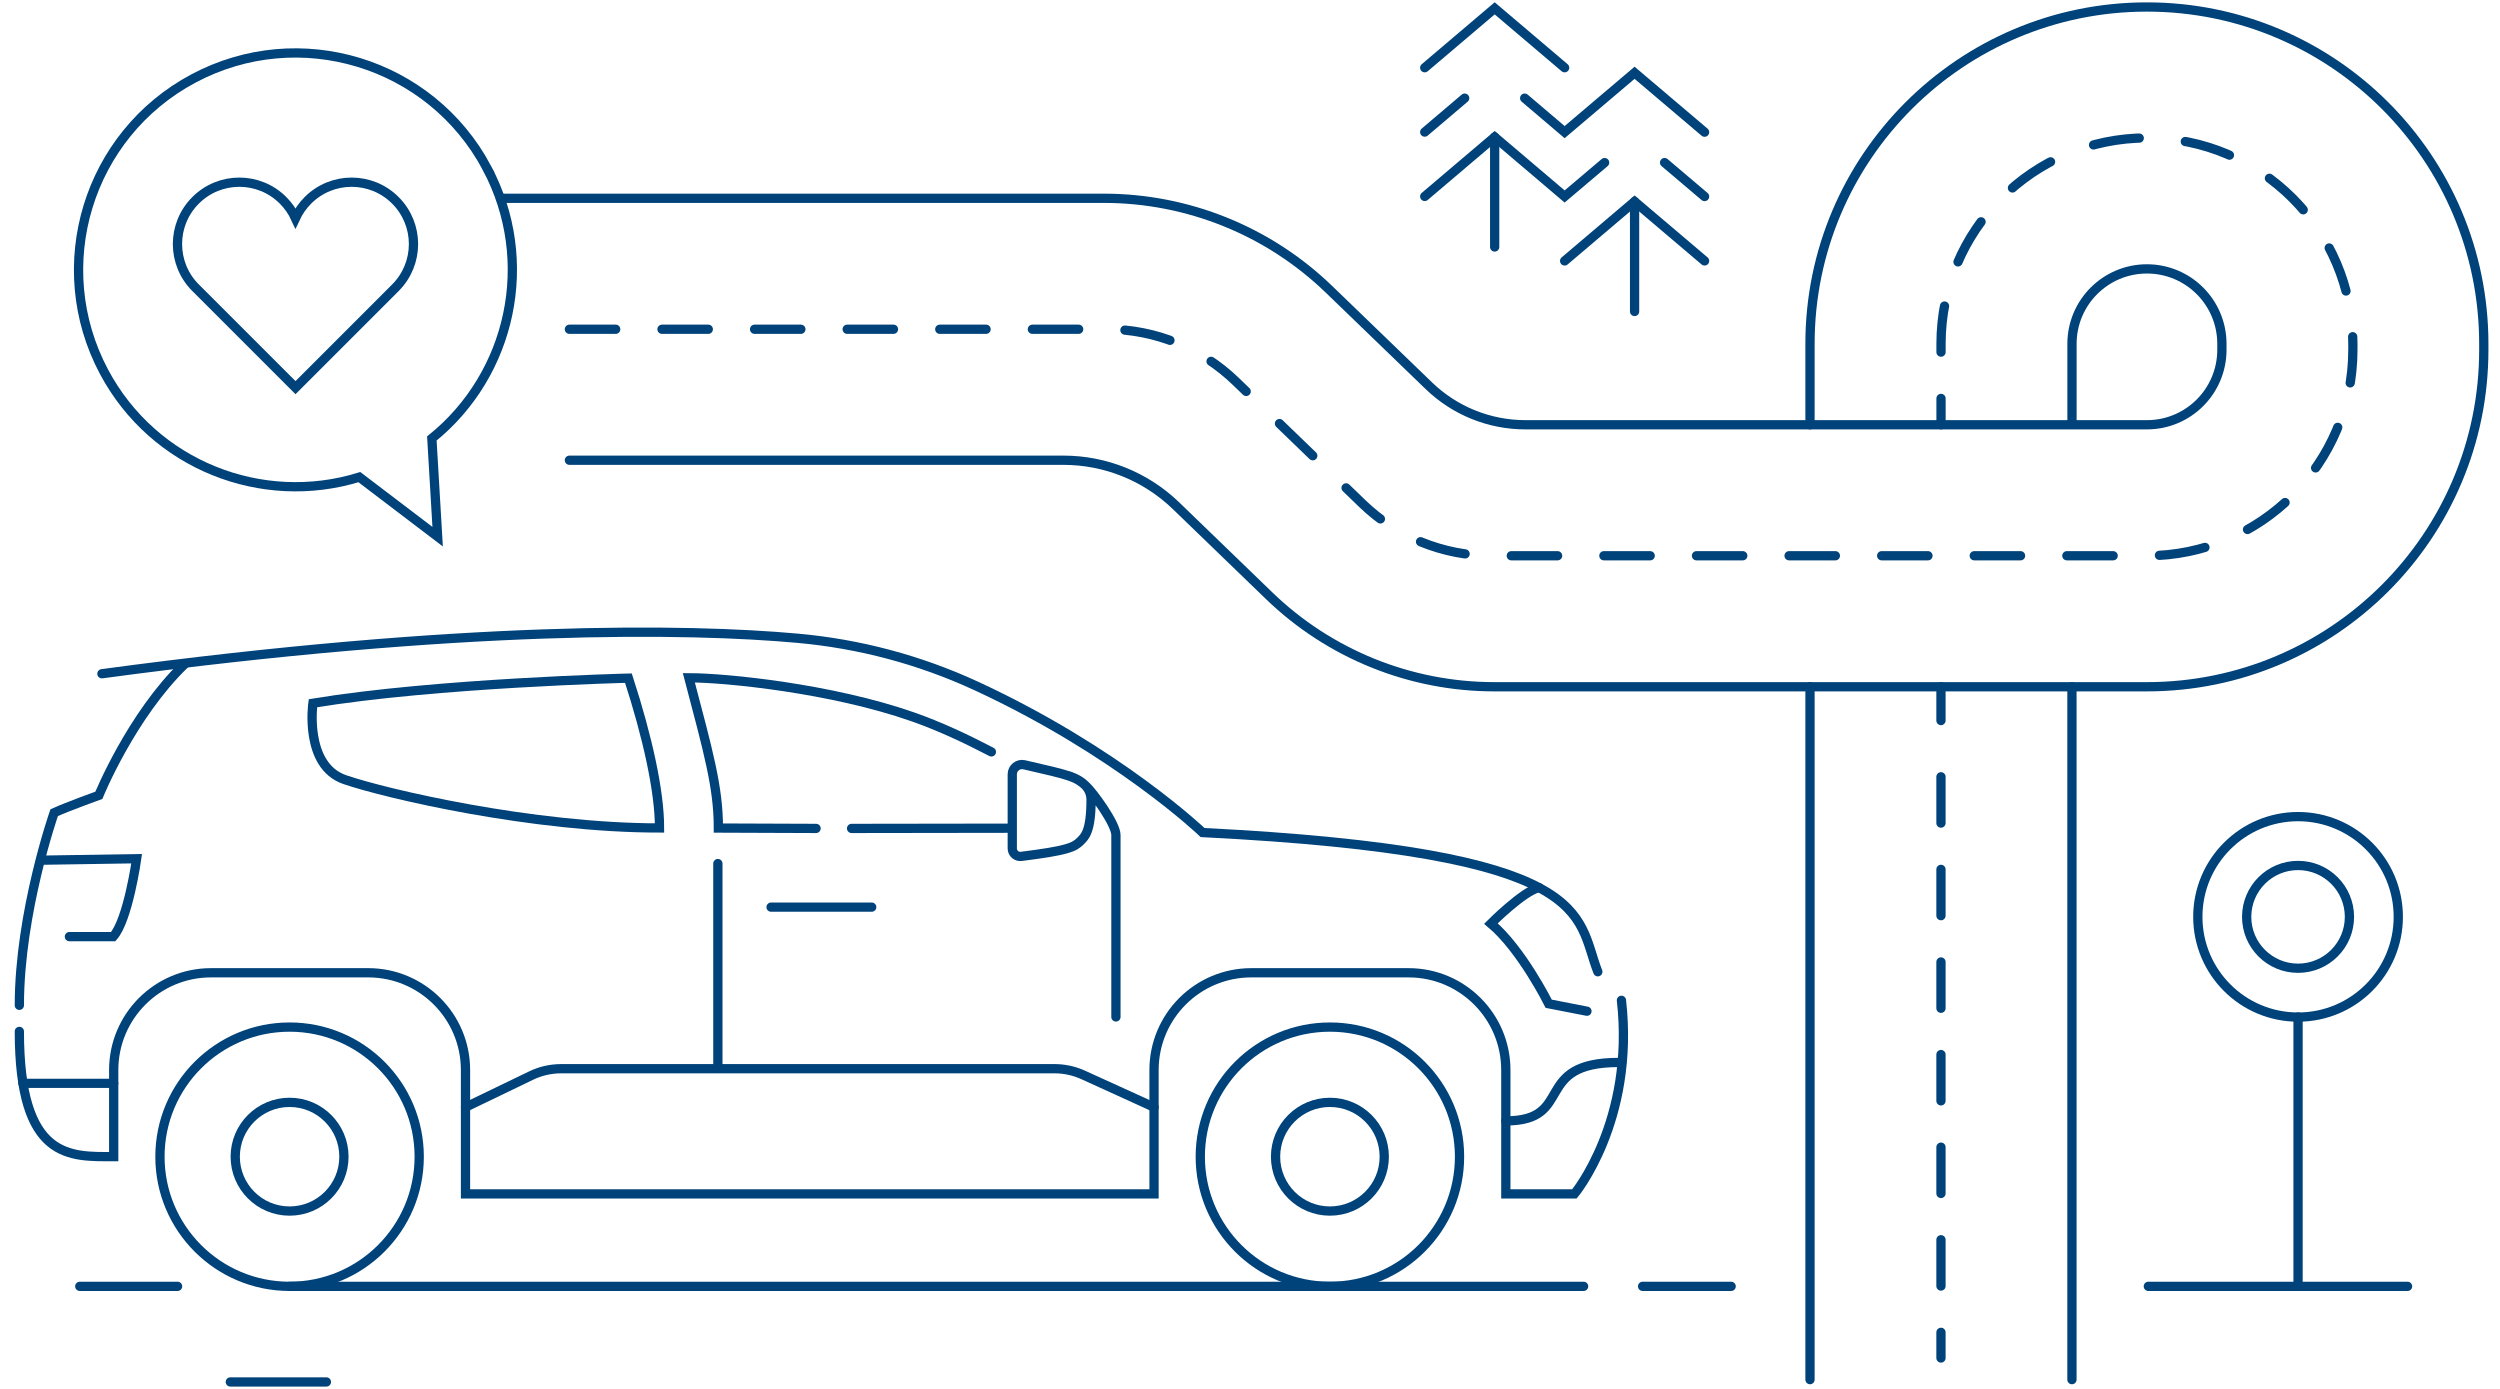 <svg width="540" height="300" viewBox="0 0 540 300" fill="none" xmlns="http://www.w3.org/2000/svg">
<g clip-path="url(#clip0_3979_53010)">
<path d="M447.54 298V148.33" stroke="#00427A" stroke-width="2" stroke-miterlimit="10" stroke-linecap="round"/>
<path d="M390.96 148.33V298" stroke="#00427A" stroke-width="2" stroke-miterlimit="10" stroke-linecap="round"/>
<path d="M419.25 148.33L419.25 155.64" stroke="#00427A" stroke-width="2" stroke-miterlimit="10" stroke-linecap="round" stroke-dasharray="10 10"/>
<path d="M419.25 167.785L419.25 293.33" stroke="#00427A" stroke-width="2" stroke-miterlimit="10" stroke-linecap="round" stroke-dasharray="10 10"/>
<path d="M108.19 42.83H238.42C256.56 42.83 274 49.88 287.05 62.48L308.64 83.33C314.23 88.73 321.71 91.75 329.48 91.75H463.74C472.68 91.75 479.93 84.5 479.93 75.56V74.27C479.93 65.33 472.68 58.08 463.74 58.08C454.8 58.08 447.55 65.33 447.55 74.27V91.75" stroke="#00427A" stroke-width="2" stroke-miterlimit="10" stroke-linecap="round"/>
<path d="M122.99 99.41H229.7C238.77 99.41 247.49 102.93 254.02 109.24L274.15 128.69C287.2 141.3 304.64 148.34 322.78 148.34H463.73C503.92 148.34 536.5 115.76 536.5 75.57V74.28C536.5 34.09 503.92 1.51 463.73 1.51C423.54 1.51 390.96 34.09 390.96 74.28V91.76" stroke="#00427A" stroke-width="2" stroke-miterlimit="10" stroke-linecap="round"/>
<path d="M122.99 71.12H239.11C249.48 71.12 259.44 75.15 266.9 82.35L294.3 108.81C301.76 116.01 311.72 120.04 322.09 120.04H463.74C488.31 120.04 508.22 100.13 508.22 75.56V74.27C508.22 49.7 488.31 29.79 463.74 29.79C439.17 29.79 419.26 49.7 419.26 74.27V91.75" stroke="#00427A" stroke-width="2" stroke-miterlimit="10" stroke-linecap="round" stroke-dasharray="10 10"/>
<path d="M155.06 230.59C155.06 229.84 155.06 186.53 155.06 186.53" stroke="#00427A" stroke-width="2" stroke-miterlimit="10" stroke-linecap="round"/>
<path d="M8.94 185.8L29.52 185.48C29.52 185.48 27.67 198.69 24.45 202.31H14.99" stroke="#00427A" stroke-width="2" stroke-miterlimit="10" stroke-linecap="round"/>
<path d="M24.56 234H4.96" stroke="#00427A" stroke-width="2" stroke-miterlimit="10" stroke-linecap="round"/>
<path d="M100.55 239.16L114.73 232.32C116.76 231.34 118.98 230.84 121.23 230.84H227.77C229.91 230.84 232.03 231.3 233.98 232.19L249.28 239.16" stroke="#00427A" stroke-width="2" stroke-miterlimit="10" stroke-linecap="round"/>
<path d="M325.26 242.11C340.3 242.11 330.77 229.49 349.66 229.49" stroke="#00427A" stroke-width="2" stroke-miterlimit="10" stroke-linecap="round"/>
<path d="M345.13 209.9C340.3 197.55 345.13 184.13 259.76 179.83C259.76 179.83 241.42 162.27 210.72 148.1C198.61 142.52 185.64 139.07 172.36 137.87C148.49 135.7 100 135 22.01 145.53" stroke="#00427A" stroke-width="2" stroke-miterlimit="10" stroke-linecap="round"/>
<path d="M39.84 143.5C28.34 154.6 21.36 171.78 21.36 171.78C21.36 171.78 14.65 174.2 11.7 175.54C11.7 175.54 4.18 197.02 4.18 217.15" stroke="#00427A" stroke-width="2" stroke-miterlimit="10" stroke-linecap="round"/>
<path d="M350.23 216.07C353.18 242.11 340.08 257.88 340.08 257.88H325.26V231.13C325.26 219.53 315.85 210.12 304.25 210.12H270.28C258.68 210.12 249.27 219.53 249.27 231.13V257.88H100.55V231.13C100.55 219.53 91.14 210.12 79.54 210.12H45.57C33.97 210.12 24.56 219.53 24.56 231.13V249.83C15.19 249.83 4.18 250.7 4.18 222.78" stroke="#00427A" stroke-width="2" stroke-miterlimit="10" stroke-linecap="round"/>
<path d="M342.78 218.42L334.52 216.81C334.52 216.81 328.68 205.07 322.04 199.49C322.04 199.49 328.89 192.6 332.41 191.71" stroke="#00427A" stroke-width="2" stroke-miterlimit="10" stroke-linecap="round"/>
<path d="M214.14 162.41C208.92 159.68 202.98 156.87 197.14 154.83C179.63 148.7 156.77 146.4 148.79 146.4C153.02 162.48 155.17 170.02 155.17 178.86L176.27 178.94" stroke="#00427A" stroke-width="2" stroke-miterlimit="10" stroke-linecap="round"/>
<path d="M183.94 178.94L218.32 178.89" stroke="#00427A" stroke-width="2" stroke-miterlimit="10" stroke-linecap="round"/>
<path d="M142.46 178.84C142.46 170.86 139.85 159.15 135.74 146.48C135.74 146.48 94.27 147.5 67.59 151.9C67.59 151.9 65.66 165.38 74.47 168.4C83.27 171.43 114.9 178.84 142.46 178.84V178.84Z" stroke="#00427A" stroke-width="2" stroke-miterlimit="10" stroke-linecap="round"/>
<path d="M188.29 195.94H166.55" stroke="#00427A" stroke-width="2" stroke-miterlimit="10" stroke-linecap="round"/>
<path d="M62.55 277.85C78.014 277.85 90.55 265.314 90.55 249.85C90.55 234.386 78.014 221.85 62.55 221.85C47.086 221.85 34.55 234.386 34.55 249.85C34.55 265.314 47.086 277.85 62.55 277.85Z" stroke="#00427A" stroke-width="2" stroke-miterlimit="10" stroke-linecap="round"/>
<path d="M62.55 261.589C69.034 261.589 74.29 256.333 74.29 249.849C74.29 243.366 69.034 238.109 62.55 238.109C56.066 238.109 50.81 243.366 50.81 249.849C50.81 256.333 56.066 261.589 62.55 261.589Z" stroke="#00427A" stroke-width="2" stroke-miterlimit="10" stroke-linecap="round"/>
<path d="M287.26 277.85C302.724 277.85 315.26 265.314 315.26 249.85C315.26 234.386 302.724 221.85 287.26 221.85C271.796 221.85 259.26 234.386 259.26 249.85C259.26 265.314 271.796 277.85 287.26 277.85Z" stroke="#00427A" stroke-width="2" stroke-miterlimit="10" stroke-linecap="round"/>
<path d="M287.26 261.589C293.744 261.589 299 256.333 299 249.849C299 243.366 293.744 238.109 287.26 238.109C280.776 238.109 275.52 243.366 275.52 249.849C275.52 256.333 280.776 261.589 287.26 261.589Z" stroke="#00427A" stroke-width="2" stroke-miterlimit="10" stroke-linecap="round"/>
<path d="M241.04 219.66V180.36C241.04 177.95 236.06 171.12 234.54 169.74C232.41 167.81 231.37 167.5 221.23 165.19C219.91 164.89 218.65 165.89 218.65 167.24V183.27C218.65 184.31 219.57 185.11 220.59 184.98C230.5 183.73 232 183.05 233.36 181.69C234.28 180.77 235.67 179.66 235.67 172.74C235.67 169.27 232.06 168.01 230.86 167.58" stroke="#00427A" stroke-width="2" stroke-miterlimit="10" stroke-linecap="round"/>
<path d="M42.26 62.16L63.83 83.731L85.4 62.16C90.62 56.941 90.62 48.49 85.4 43.27C80.18 38.05 71.73 38.05 66.51 43.27C65.36 44.42 64.47 45.721 63.82 47.111C63.18 45.721 62.28 44.41 61.14 43.27C55.92 38.05 47.47 38.05 42.25 43.27C37.03 48.49 37.03 56.941 42.25 62.16" stroke="#00427A" stroke-width="2" stroke-miterlimit="10" stroke-linecap="round"/>
<path d="M105.17 36.26C93 13.43 64.63 4.78 41.79 16.95C18.96 29.12 10.31 57.49 22.48 80.33C33.22 100.48 56.59 109.57 77.62 103.06C83.21 107.31 94.53 115.92 94.53 115.92L93.28 94.71C110.42 80.88 115.9 56.41 105.16 36.26H105.17Z" stroke="#00427A" stroke-width="2" stroke-miterlimit="10" stroke-linecap="round"/>
<path d="M17.23 277.85H38.36" stroke="#00427A" stroke-width="2" stroke-miterlimit="10" stroke-linecap="round"/>
<path d="M354.8 277.85H373.93" stroke="#00427A" stroke-width="2" stroke-miterlimit="10" stroke-linecap="round"/>
<path d="M464.04 277.85H520.03" stroke="#00427A" stroke-width="2" stroke-miterlimit="10" stroke-linecap="round"/>
<path d="M49.75 298.5H70.5" stroke="#00427A" stroke-width="2" stroke-miterlimit="10" stroke-linecap="round"/>
<path d="M62.55 277.85H342.06" stroke="#00427A" stroke-width="2" stroke-miterlimit="10" stroke-linecap="round"/>
<path d="M496.38 219.69C508.337 219.69 518.03 209.997 518.03 198.04C518.03 186.083 508.337 176.39 496.38 176.39C484.423 176.39 474.73 186.083 474.73 198.04C474.73 209.997 484.423 219.69 496.38 219.69Z" stroke="#00427A" stroke-width="2" stroke-miterlimit="10" stroke-linecap="round"/>
<path d="M496.38 209.14C502.51 209.14 507.48 204.171 507.48 198.04C507.48 191.91 502.51 186.94 496.38 186.94C490.25 186.94 485.28 191.91 485.28 198.04C485.28 204.171 490.25 209.14 496.38 209.14Z" stroke="#00427A" stroke-width="2" stroke-miterlimit="10" stroke-linecap="round"/>
<path d="M496.38 219.68V277.85" stroke="#00427A" stroke-width="2" stroke-miterlimit="10" stroke-linecap="round"/>
<path d="M337.96 56.36L353.07 43.53L368.19 56.36" stroke="#00427A" stroke-width="2" stroke-miterlimit="10" stroke-linecap="round"/>
<path d="M353.07 43.53V67.28" stroke="#00427A" stroke-width="2" stroke-miterlimit="10" stroke-linecap="round"/>
<path d="M346.6 35.12L337.96 42.44L322.85 29.6L307.74 42.43" stroke="#00427A" stroke-width="2" stroke-miterlimit="10" stroke-linecap="round"/>
<path d="M368.19 42.45L359.55 35.12" stroke="#00427A" stroke-width="2" stroke-miterlimit="10" stroke-linecap="round"/>
<path d="M322.85 29.6V53.35" stroke="#00427A" stroke-width="2" stroke-miterlimit="10" stroke-linecap="round"/>
<path d="M316.37 21.2L307.74 28.53" stroke="#00427A" stroke-width="2" stroke-miterlimit="10" stroke-linecap="round"/>
<path d="M368.19 28.55L353.07 15.72L337.96 28.54L329.33 21.2" stroke="#00427A" stroke-width="2" stroke-miterlimit="10" stroke-linecap="round"/>
<path d="M337.96 14.63L322.85 1.8L307.74 14.63" stroke="#00427A" stroke-width="2" stroke-miterlimit="10" stroke-linecap="round"/>
</g>
<defs>
<clipPath id="clip0_3979_53010">
<rect width="540" height="300" fill="white"/>
</clipPath>
</defs>
</svg>
